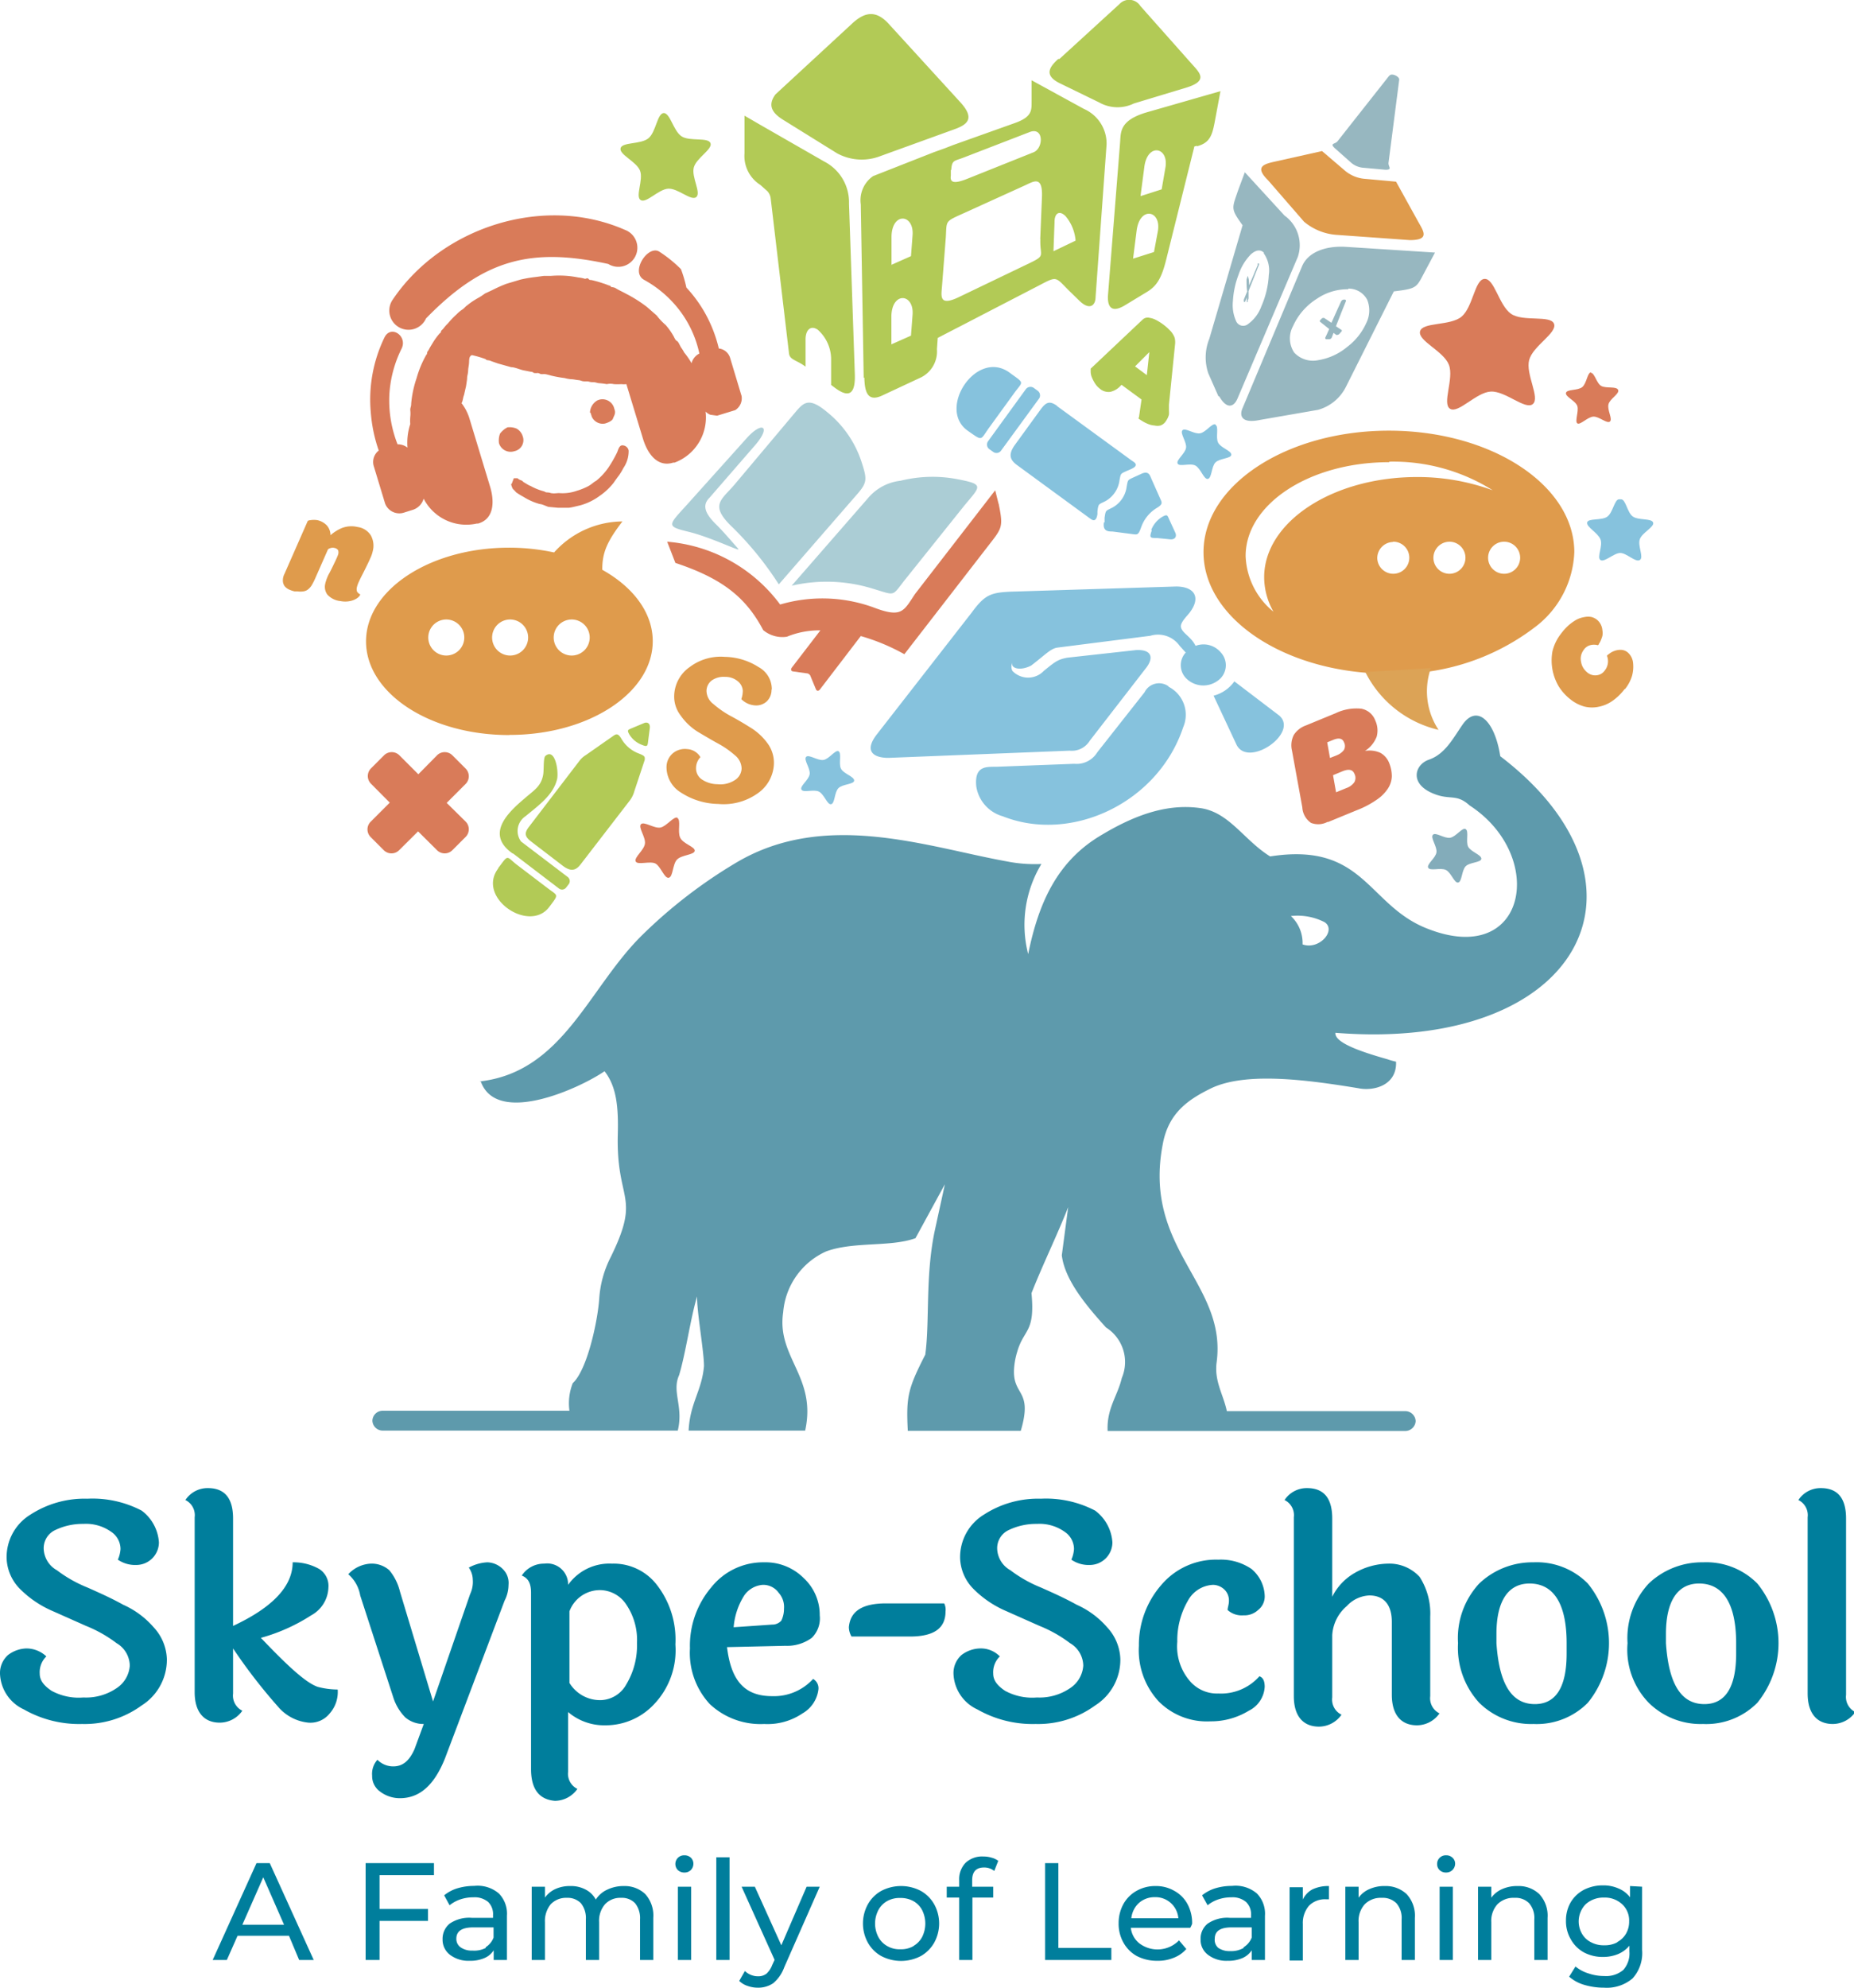 <svg xmlns="http://www.w3.org/2000/svg" viewBox="0 0 140 150"><defs><style>.cls-1{fill:#007e9c;}.cls-2{fill:#5e9aac;}.cls-12,.cls-13,.cls-2,.cls-3,.cls-4,.cls-5,.cls-6,.cls-7,.cls-8{fill-rule:evenodd;}.cls-3{fill:#97b7c0;}.cls-4,.cls-9{fill:#df9b4c;}.cls-5{fill:#86c2dd;}.cls-10,.cls-6{fill:#d97b59;}.cls-11,.cls-7{fill:#b2ca56;}.cls-8{fill:#abcdd5;}.cls-12{fill:#dca356;}.cls-13{fill:#83acba;}</style></defs><title>Главная_1</title><g id="Слой_2" data-name="Слой 2"><g id="Слой_1-2" data-name="Слой 1"><g id="Лого_главная" data-name="Лого главная"><g id="Text"><path id="Skype" class="cls-1" d="M12,116.4a1.71,1.71,0,0,1-1.7,1.7,2.3,2.3,0,0,1-1.4-.4,2.35,2.35,0,0,0,.2-.8,1.57,1.57,0,0,0-.7-1.3,3.28,3.28,0,0,0-2.1-.6,4.77,4.77,0,0,0-2.2.5,1.51,1.51,0,0,0-.8,1.4,1.94,1.94,0,0,0,1,1.6,9.92,9.92,0,0,0,2.3,1.3c.9.4,1.8.8,2.7,1.3a6.58,6.58,0,0,1,2.3,1.7,3.69,3.69,0,0,1,1,2.4,4.08,4.08,0,0,1-1.9,3.5,7.31,7.31,0,0,1-4.5,1.4A8.43,8.43,0,0,1,1.8,129,3.09,3.09,0,0,1,0,126.3a1.82,1.82,0,0,1,.6-1.4,2.39,2.39,0,0,1,1.4-.5,2.2,2.2,0,0,1,1.5.6,1.66,1.66,0,0,0-.5,1.3c0,.5.3.9.9,1.3a4.29,4.29,0,0,0,2.4.5,4.09,4.09,0,0,0,2.5-.7,2.21,2.21,0,0,0,1-1.7,2,2,0,0,0-1-1.7,9.92,9.92,0,0,0-2.3-1.3l-2.7-1.2a7.85,7.85,0,0,1-2.3-1.6,3.45,3.45,0,0,1-1-2.3,3.76,3.76,0,0,1,1.8-3.3,7.5,7.5,0,0,1,4.3-1.2,8,8,0,0,1,4.1.9,3.25,3.25,0,0,1,1.3,2.4Zm5.6-1.8v8.1q4.5-2.1,4.5-4.8a3.94,3.94,0,0,1,2,.5,1.51,1.51,0,0,1,.7,1.4,2.48,2.48,0,0,1-1.3,2.1,13.69,13.69,0,0,1-3.8,1.7c2,2.1,3.4,3.4,4.3,3.7a6.05,6.05,0,0,0,1.5.2,2.44,2.44,0,0,1-.6,1.8,1.86,1.86,0,0,1-1.6.7,3.45,3.45,0,0,1-2.3-1.2,41.17,41.17,0,0,1-3.4-4.4v3.4a1.27,1.27,0,0,0,.7,1.3,2.09,2.09,0,0,1-1.7.9c-1.2,0-1.9-.8-1.9-2.3V114.5a1.27,1.27,0,0,0-.7-1.3,2,2,0,0,1,1.7-.9c1.3,0,1.9.8,1.9,2.3Zm17.9,5.7a2.15,2.15,0,0,0,.2-1.1,1.61,1.61,0,0,0-.3-.9,3.26,3.26,0,0,1,1.4-.4,1.72,1.72,0,0,1,1.4.8,1.49,1.49,0,0,1,.2.9,2.66,2.66,0,0,1-.3,1.2l-4.5,11.9c-.8,2-1.9,3-3.4,3a2.46,2.46,0,0,1-1.5-.5,1.43,1.43,0,0,1-.6-1.2,1.59,1.59,0,0,1,.4-1.2,1.66,1.66,0,0,0,1.2.5c.7,0,1.2-.4,1.6-1.3l.7-1.9h-.1a2.11,2.11,0,0,1-1.3-.5,3.77,3.77,0,0,1-.9-1.5l-2.5-7.7a2.71,2.71,0,0,0-.9-1.6A2.46,2.46,0,0,1,28,118a2,2,0,0,1,1.4.5,4,4,0,0,1,.8,1.6l2.5,8.3,2.8-8.1Zm9.9,8a2.28,2.28,0,0,0,1.9-1.2,5.69,5.69,0,0,0,.8-3.1,4.77,4.77,0,0,0-.8-2.9,2.4,2.4,0,0,0-1.9-1.1,2.45,2.45,0,0,0-2.4,1.6V127a2.71,2.71,0,0,0,2.4,1.3Zm-5.3,5.2V120.2c0-.7-.2-1.1-.7-1.3a2,2,0,0,1,1.7-.9,1.58,1.58,0,0,1,1.8,1.6,3.82,3.82,0,0,1,3.3-1.6,4.12,4.12,0,0,1,3.4,1.6,6.73,6.73,0,0,1,1.4,4.5,5.9,5.9,0,0,1-1.6,4.5,5,5,0,0,1-3.7,1.6,4.19,4.19,0,0,1-2.8-1v4.5a1.27,1.27,0,0,0,.7,1.3,2.09,2.09,0,0,1-1.7.9q-1.8-.15-1.8-2.4Zm18.2-10.9a.91.91,0,0,0,.7-.3,2,2,0,0,0,.2-.9,1.59,1.59,0,0,0-.4-1.2,1.43,1.43,0,0,0-1.2-.6,1.87,1.87,0,0,0-1.4.8,5.23,5.23,0,0,0-.8,2.4l2.9-.2Zm0,5.4a4,4,0,0,0,3.1-1.3.81.81,0,0,1,.4.8,2.42,2.42,0,0,1-1.2,1.8,4.7,4.7,0,0,1-2.9.8,5.59,5.59,0,0,1-4.1-1.5,5.68,5.68,0,0,1-1.5-4.2,6.8,6.8,0,0,1,1.6-4.6,5,5,0,0,1,4-1.9,4.07,4.07,0,0,1,3,1.2,3.78,3.78,0,0,1,1.2,2.8,2.06,2.06,0,0,1-.6,1.7,3.16,3.16,0,0,1-2,.6l-4.4.1c.3,2.5,1.3,3.7,3.4,3.7Zm8.6-7h4.4a1.08,1.08,0,0,1,.1.6c0,1.3-.9,1.9-2.7,1.9H64.3a1.45,1.45,0,0,1-.2-.7c.1-1.2,1-1.8,2.8-1.8ZM84,116.4a1.71,1.71,0,0,1-1.7,1.7,2.3,2.3,0,0,1-1.4-.4,2.35,2.35,0,0,0,.2-.8,1.57,1.57,0,0,0-.7-1.3,3.28,3.28,0,0,0-2.1-.6,4.77,4.77,0,0,0-2.2.5,1.51,1.51,0,0,0-.8,1.4,1.94,1.94,0,0,0,1,1.6,9.92,9.92,0,0,0,2.3,1.3c.9.4,1.8.8,2.7,1.3a6.58,6.58,0,0,1,2.3,1.7,3.69,3.69,0,0,1,1,2.4,4.08,4.08,0,0,1-1.9,3.5,7.31,7.31,0,0,1-4.5,1.4,8.43,8.43,0,0,1-4.4-1.1,3.09,3.09,0,0,1-1.8-2.7,1.82,1.82,0,0,1,.6-1.4,2.39,2.39,0,0,1,1.4-.5,2,2,0,0,1,1.5.6,1.66,1.66,0,0,0-.5,1.3c0,.5.3.9.9,1.3a4.29,4.29,0,0,0,2.4.5,4.09,4.09,0,0,0,2.5-.7,2.21,2.21,0,0,0,1-1.7,2,2,0,0,0-1-1.7,9.92,9.92,0,0,0-2.3-1.3l-2.7-1.2a7.85,7.85,0,0,1-2.3-1.6,3.45,3.45,0,0,1-1-2.3,3.76,3.76,0,0,1,1.8-3.3,7.5,7.5,0,0,1,4.3-1.2,8,8,0,0,1,4.1.9,3.25,3.25,0,0,1,1.3,2.4Zm11.5,4a1.29,1.29,0,0,1-.5,1.1,1.5,1.5,0,0,1-1.1.4,1.59,1.59,0,0,1-1.2-.4c0-.2.1-.4.1-.7a1.14,1.14,0,0,0-.3-.8,1.27,1.27,0,0,0-.9-.4,2.28,2.28,0,0,0-1.9,1.2,5.94,5.94,0,0,0-.8,3.1,4,4,0,0,0,.9,2.9,2.7,2.7,0,0,0,2.2,1,3.87,3.87,0,0,0,3.1-1.3c.3.1.4.4.4.8a2.14,2.14,0,0,1-1.2,1.8,5.47,5.47,0,0,1-2.9.8,5.12,5.12,0,0,1-3.9-1.5,5.68,5.68,0,0,1-1.5-4.2,6.88,6.88,0,0,1,1.7-4.6,5.41,5.41,0,0,1,4.3-1.9,4.09,4.09,0,0,1,2.5.7,2.75,2.75,0,0,1,1,2ZM108,122v6a1.27,1.27,0,0,0,.7,1.3,2.09,2.09,0,0,1-1.7.9c-1.2,0-1.9-.8-1.9-2.3v-5.5c0-1.3-.6-2-1.7-2a2.46,2.46,0,0,0-1.7.8,3.12,3.12,0,0,0-1.1,2.2v4.7a1.27,1.27,0,0,0,.7,1.3,2.09,2.09,0,0,1-1.7.9c-1.2,0-1.9-.8-1.9-2.3V114.5a1.27,1.27,0,0,0-.7-1.3,2,2,0,0,1,1.7-.9c1.3,0,1.9.8,1.9,2.3v5.9a4.24,4.24,0,0,1,1.7-1.8,5.2,5.2,0,0,1,2.5-.7,3.1,3.1,0,0,1,2.4,1,5.1,5.1,0,0,1,.8,3Zm7.5-2.5c-1.6,0-2.5,1.3-2.5,3.8v.7c.2,3,1.1,4.6,2.9,4.6,1.6,0,2.4-1.3,2.4-3.8V124c0-3-1-4.5-2.8-4.5Zm-5.4,4.5a6.05,6.05,0,0,1,1.6-4.5,5.83,5.83,0,0,1,4.1-1.6,5.42,5.42,0,0,1,4.1,1.6,7.13,7.13,0,0,1,0,9,5.42,5.42,0,0,1-4.1,1.6,5.58,5.58,0,0,1-4.1-1.6,6.14,6.14,0,0,1-1.6-4.5Zm18.2-4.5c-1.6,0-2.5,1.3-2.5,3.8v.7c.2,3,1.1,4.6,2.9,4.6,1.6,0,2.4-1.3,2.4-3.8V124c0-3-1-4.5-2.8-4.5Zm-5.4,4.5a6.05,6.05,0,0,1,1.6-4.5,5.83,5.83,0,0,1,4.1-1.6,5.42,5.42,0,0,1,4.1,1.6,7.13,7.13,0,0,1,0,9,5.42,5.42,0,0,1-4.1,1.6,5.58,5.58,0,0,1-4.1-1.6,5.76,5.76,0,0,1-1.6-4.5Zm16.5-9.4v13.3a1.27,1.27,0,0,0,.7,1.3,2.09,2.09,0,0,1-1.7.9c-1.2,0-1.9-.8-1.9-2.3V114.5a1.27,1.27,0,0,0-.7-1.3,2,2,0,0,1,1.7-.9c1.3,0,1.9.8,1.9,2.3Z"/><g id="Family"><path class="cls-1" d="M21.82,146.08H17.94l-.81,1.83H16.06l3.31-7.31h1l3.32,7.31h-1.1Zm-.37-.83-1.57-3.58-1.58,3.58Z"/><path class="cls-1" d="M28.66,141.51v2.55h3.66v.9H28.66v2.95H27.61V140.6h5.16v.91Z"/><path class="cls-1" d="M37.67,142.89a2.18,2.18,0,0,1,.61,1.68v3.34h-1v-.73a1.54,1.54,0,0,1-.71.59,2.67,2.67,0,0,1-1.1.2,2.3,2.3,0,0,1-1.49-.45,1.43,1.43,0,0,1-.56-1.17,1.48,1.48,0,0,1,.53-1.18,2.61,2.61,0,0,1,1.69-.44h1.59v-.2a1.28,1.28,0,0,0-.37-1,1.59,1.59,0,0,0-1.11-.35,3.12,3.12,0,0,0-1,.16,2.67,2.67,0,0,0-.8.44l-.41-.75a2.9,2.9,0,0,1,1-.53,4.36,4.36,0,0,1,1.26-.18A2.47,2.47,0,0,1,37.67,142.89Zm-1,4.06a1.49,1.49,0,0,0,.6-.73v-.77H35.74c-.85,0-1.28.28-1.28.85a.77.77,0,0,0,.33.66,1.45,1.45,0,0,0,.89.24A1.88,1.88,0,0,0,36.68,147Z"/><path class="cls-1" d="M48.72,142.93a2.42,2.42,0,0,1,.61,1.8v3.18h-1v-3.07a1.79,1.79,0,0,0-.37-1.21,1.37,1.37,0,0,0-1.06-.41,1.57,1.57,0,0,0-1.21.48,1.91,1.91,0,0,0-.45,1.36v2.85h-1v-3.07a1.79,1.79,0,0,0-.37-1.21,1.39,1.39,0,0,0-1.06-.41,1.6,1.6,0,0,0-1.22.48,2,2,0,0,0-.44,1.36v2.85h-1v-5.53h1v.82a2,2,0,0,1,.8-.65,2.62,2.62,0,0,1,1.11-.22,2.35,2.35,0,0,1,1.15.26,1.79,1.79,0,0,1,.78.76,2,2,0,0,1,.87-.75,2.84,2.84,0,0,1,1.26-.27A2.26,2.26,0,0,1,48.72,142.93Z"/><path class="cls-1" d="M51.19,141.13a.66.66,0,0,1,0-.93.67.67,0,0,1,.49-.19.71.71,0,0,1,.49.18.63.63,0,0,1,.19.46.68.68,0,0,1-.19.47.67.67,0,0,1-.49.19A.71.71,0,0,1,51.19,141.13Zm0,1.25h1v5.53h-1Z"/><path class="cls-1" d="M54.09,140.16h1v7.75h-1Z"/><path class="cls-1" d="M61.9,142.38l-2.68,6.08a2.83,2.83,0,0,1-.83,1.2,2,2,0,0,1-1.15.34,2.28,2.28,0,0,1-.78-.13,1.63,1.63,0,0,1-.64-.38l.43-.75a1.41,1.41,0,0,0,1,.4,1,1,0,0,0,.62-.19,1.68,1.68,0,0,0,.44-.66l.18-.39L56,142.38h1L59,146.8l1.91-4.42Z"/><path class="cls-1" d="M66.54,147.61a2.63,2.63,0,0,1-1-1,3,3,0,0,1,0-2.91,2.61,2.61,0,0,1,1-1,3.22,3.22,0,0,1,3,0,2.65,2.65,0,0,1,1,1,3,3,0,0,1,0,2.91,2.67,2.67,0,0,1-1,1,3.22,3.22,0,0,1-3,0Zm2.44-.76a1.69,1.69,0,0,0,.66-.69,2.27,2.27,0,0,0,0-2,1.69,1.69,0,0,0-.66-.69,2,2,0,0,0-1-.24,1.93,1.93,0,0,0-1,.24,1.69,1.69,0,0,0-.66.69,2.19,2.19,0,0,0,0,2,1.69,1.69,0,0,0,.66.69,1.83,1.83,0,0,0,1,.25A1.86,1.86,0,0,0,69,146.85Z"/><path class="cls-1" d="M73.41,141.9v.48H75v.82H73.43v4.71h-1V143.2h-.94v-.82h.94v-.49a1.78,1.78,0,0,1,.48-1.31,1.82,1.82,0,0,1,1.34-.48,2.13,2.13,0,0,1,.63.09,1.37,1.37,0,0,1,.5.24l-.3.76a1.22,1.22,0,0,0-.77-.26C73.71,140.93,73.41,141.25,73.41,141.9Z"/><path class="cls-1" d="M78.92,140.6h1V147h4v.91h-5Z"/><path class="cls-1" d="M89.88,145.48H85.39a1.76,1.76,0,0,0,.64,1.17,2.27,2.27,0,0,0,3-.22l.55.65a2.36,2.36,0,0,1-.94.66,3.08,3.08,0,0,1-1.24.23,3.27,3.27,0,0,1-1.56-.36,2.6,2.6,0,0,1-1-1,2.89,2.89,0,0,1-.37-1.47,3,3,0,0,1,.36-1.45,2.57,2.57,0,0,1,1-1,2.84,2.84,0,0,1,1.43-.36,2.74,2.74,0,0,1,1.41.36,2.46,2.46,0,0,1,1,1,3,3,0,0,1,.35,1.49A1.85,1.85,0,0,1,89.88,145.48ZM86,143.61a1.81,1.81,0,0,0-.57,1.15h3.55a1.74,1.74,0,0,0-.57-1.15,1.72,1.72,0,0,0-1.2-.44A1.77,1.77,0,0,0,86,143.61Z"/><path class="cls-1" d="M94.91,142.89a2.18,2.18,0,0,1,.61,1.68v3.34h-1v-.73a1.6,1.6,0,0,1-.71.59,2.69,2.69,0,0,1-1.11.2,2.27,2.27,0,0,1-1.48-.45,1.4,1.4,0,0,1-.56-1.17,1.45,1.45,0,0,1,.53-1.18,2.61,2.61,0,0,1,1.69-.44h1.59v-.2a1.28,1.28,0,0,0-.38-1,1.58,1.58,0,0,0-1.1-.35,3.12,3.12,0,0,0-1,.16,2.55,2.55,0,0,0-.8.44l-.42-.75a3,3,0,0,1,1-.53,4.26,4.26,0,0,1,1.26-.18A2.48,2.48,0,0,1,94.91,142.89Zm-1,4.06a1.51,1.51,0,0,0,.61-.73v-.77H93c-.85,0-1.27.28-1.27.85A.79.79,0,0,0,92,147a1.5,1.5,0,0,0,.9.24A1.87,1.87,0,0,0,93.91,147Z"/><path class="cls-1" d="M99.11,142.58a2.77,2.77,0,0,1,1.24-.25v1h-.22a1.69,1.69,0,0,0-1.28.48,2,2,0,0,0-.47,1.39v2.75h-1v-5.53h1v.93A1.65,1.65,0,0,1,99.11,142.58Z"/><path class="cls-1" d="M106.22,142.94a2.4,2.4,0,0,1,.62,1.79v3.18h-1v-3.07a1.69,1.69,0,0,0-.39-1.21,1.47,1.47,0,0,0-1.11-.41,1.7,1.7,0,0,0-1.28.48,1.87,1.87,0,0,0-.47,1.36v2.85h-1v-5.53h1v.83a1.91,1.91,0,0,1,.82-.65,2.72,2.72,0,0,1,1.17-.23A2.3,2.3,0,0,1,106.22,142.94Z"/><path class="cls-1" d="M108.71,141.13a.62.62,0,0,1-.19-.46.63.63,0,0,1,.19-.47.66.66,0,0,1,.49-.19.68.68,0,0,1,.48.18.6.6,0,0,1,.2.46.67.67,0,0,1-.68.66A.69.69,0,0,1,108.71,141.13Zm0,1.25h1v5.53h-1Z"/><path class="cls-1" d="M116.24,142.94a2.4,2.4,0,0,1,.62,1.79v3.18h-1v-3.07a1.69,1.69,0,0,0-.39-1.21,1.43,1.43,0,0,0-1.1-.41,1.71,1.71,0,0,0-1.29.48,1.87,1.87,0,0,0-.47,1.36v2.85h-1v-5.53h1v.83a2,2,0,0,1,.82-.65,2.75,2.75,0,0,1,1.17-.23A2.27,2.27,0,0,1,116.24,142.94Z"/><path class="cls-1" d="M124,142.38v4.78a2.84,2.84,0,0,1-.72,2.14,3,3,0,0,1-2.15.7,5.21,5.21,0,0,1-1.49-.21,3,3,0,0,1-1.15-.62l.48-.77a2.78,2.78,0,0,0,1,.53,3.59,3.59,0,0,0,1.17.19,2,2,0,0,0,1.44-.46,1.88,1.88,0,0,0,.46-1.4v-.43a2.22,2.22,0,0,1-.87.64,2.94,2.94,0,0,1-1.12.21,3,3,0,0,1-1.44-.34,2.5,2.5,0,0,1-1-1,2.67,2.67,0,0,1-.36-1.39,2.73,2.73,0,0,1,.36-1.4,2.54,2.54,0,0,1,1-.94,3.12,3.12,0,0,1,1.44-.33,2.8,2.8,0,0,1,1.16.23,2.1,2.1,0,0,1,.88.67v-.85Zm-1.9,4.19a1.68,1.68,0,0,0,.68-.64,1.79,1.79,0,0,0,.24-.93,1.67,1.67,0,0,0-.53-1.3,1.92,1.92,0,0,0-1.37-.5,2,2,0,0,0-1.38.5,1.86,1.86,0,0,0-.28,2.23,1.62,1.62,0,0,0,.68.64,2,2,0,0,0,1,.23A2,2,0,0,0,122.14,146.57Z"/></g></g><g id="pic"><path class="cls-2" d="M36.23,81.61c6.32-.72,8.22-7.1,12.3-11.08a37.26,37.26,0,0,1,7.08-5.44C62.35,61.1,70,63.92,76,65a10.79,10.79,0,0,0,2.64.2,8.87,8.87,0,0,0-1,6.8c.8-3.95,2.24-7.06,5.56-9,2.85-1.71,5.24-2.36,7.55-2,2.11.36,3.21,2.42,5.16,3.63,7.11-1.11,7.34,3.67,11.85,5.44,7.55,3,9.07-5.48,3.21-9.29-1-.91-1.47-.37-2.73-.89-1.87-.76-1.38-2.21-.34-2.56,1.21-.42,1.8-1.57,2.53-2.63,1.07-1.56,2.43-.38,2.86,2.37,12.62,9.63,6.09,22.35-12.45,20.87-.08.76,2,1.45,3.94,2a5.31,5.31,0,0,0,.64.18c.07,1.82-1.73,2.24-2.86,2-3.85-.63-8.45-1.25-11.09,0-1.74.85-3.24,1.86-3.67,4.24-1.52,7.94,4.87,10.48,4.07,16.45-.19,1.43.52,2.45.77,3.68h13.45a.79.79,0,0,1,.81.75h0a.79.79,0,0,1-.81.75H83.64c-.08-1.71.75-2.63,1.07-4a3.08,3.08,0,0,0-1.19-3.81c-1.54-1.7-3.12-3.61-3.34-5.45l.48-3.63c-.85,2.16-1.92,4.33-2.77,6.49.29,3-.58,2.68-1.08,4.43a5.6,5.6,0,0,0-.22,1.08c-.24,2.32,1.46,1.62.49,4.88H68.55c-.13-2.57,0-3.17,1.32-5.75.34-2.5,0-5.83.69-9.23.26-1.21.53-2.42.79-3.63l-2.22,4.07c-1.91.69-4.66.23-6.75,1a5.52,5.52,0,0,0-3.24,4.59c-.51,3.41,2.55,4.86,1.66,8.93H52c.1-2.09,1-3,1.16-4.87,0-1.12-.55-4.14-.52-5.26-.51,1.7-.85,4.25-1.36,5.95-.57,1.25.35,2.36-.1,4.18H28.92a.78.78,0,0,1-.8-.75h0a.78.78,0,0,1,.8-.75H43a4.12,4.12,0,0,1,.25-2.08c1.09-1,1.88-4.65,2-6.38a8,8,0,0,1,.85-3.1c2.34-4.75.43-4.14.55-9.25.06-2.18-.11-3.67-1-4.81-1.84,1.27-8.18,4.19-9.36.73ZM97.48,69.13a4.48,4.48,0,0,1,2.54.46c.92.6-.39,2.13-1.66,1.68a2.79,2.79,0,0,0-.88-2.14Z"/><path class="cls-3" d="M94.3,22.79h0ZM95,19.94l-.25.59c-.14.35-.29.69-.43,1,0-.21,0-.42-.07-.62s0-.07-.07,0h0l0,.05a.37.37,0,0,0-.05.18h0c0,.28,0,.57.05.85l-.24.58a.23.23,0,0,0,0,.18h0l0,.05,0,0s.06,0,.09-.05v0l.12-.31c0,.09,0,.19,0,.29s0,.08.07.05h0l0-.06,0-.06a.29.29,0,0,0,.06-.19h0c0-.17,0-.34,0-.5.16-.42.34-.85.51-1.29.08-.2.16-.41.25-.62s0-.16,0-.18h0l0,0s-.07,0-.11.08Zm.44-.87c-.28-.28-.64-.19-1,.14a4,4,0,0,0-.91,1.51,6.61,6.61,0,0,0-.43,2,2.94,2.94,0,0,0,.24,1.51.58.58,0,0,0,.84.27,2.85,2.85,0,0,0,1.07-1.39,6.72,6.72,0,0,0,.56-2.36,2.23,2.23,0,0,0-.38-1.63Zm5.63,6.13h0Zm.22-2.5-.27.59-.48,1.07L100,24a.19.19,0,0,0-.21.06h0l-.07.07c-.07.06-.08.14,0,.18h0l.65.52c-.09.21-.19.43-.29.64a.09.09,0,0,0,.08.13h.22a.23.23,0,0,0,.19-.14h0l.13-.34.21.16s.13,0,.19-.05h0a.3.3,0,0,0,.08-.08l.09-.1c.07-.06.08-.13,0-.17h0l-.39-.26.51-1.29.24-.59a.09.09,0,0,0-.08-.13h-.07a.2.2,0,0,0-.19.12Zm.52-.87a4.09,4.09,0,0,0-2.36.71,4.74,4.74,0,0,0-1.81,2.07,1.93,1.93,0,0,0,.09,2,1.94,1.94,0,0,0,1.81.57,4.54,4.54,0,0,0,2.19-1,4.66,4.66,0,0,0,1.44-1.8,2.14,2.14,0,0,0,.07-1.76,1.59,1.59,0,0,0-1.43-.84Zm3.08-16.1L101,10.66c-.18.23-.61.14-.21.52l1.24,1.1a1.6,1.6,0,0,0,.93.38l1.66.15c.56,0,.2-.23.23-.52L105.66,6c0-.24-.57-.5-.73-.3ZM92,29.89l-.76-1.72a3.75,3.75,0,0,1,.08-2.61L93.83,17c-.91-1.27-.81-1.24-.34-2.63L94,13l3,3.27a2.75,2.75,0,0,1,1,3.12l-4.56,10.7c-.26.61-.79.83-1.36-.16Zm3.14,1.8,4.38-.76a3.36,3.36,0,0,0,2.13-1.77l3.6-7.17c1.81-.22,1.69-.27,2.39-1.58l.72-1.35-6.71-.43c-1.61-.1-2.9.43-3.33,1.47l-4.5,10.72c-.26.61,0,1.15,1.32.87Z"/><path class="cls-4" d="M99.83,11.4l-3.49.78c-.86.19-1.66.37-.58,1.43l2.71,3.12a4.3,4.3,0,0,0,2.54,1l5.45.39c1.52,0,1.05-.65.62-1.41l-1.66-3-2.3-.21a2.66,2.66,0,0,1-1.57-.63L99.83,11.4Z"/><path class="cls-5" d="M89.55,49.23a1.41,1.41,0,0,0,0,1.94,1.83,1.83,0,0,0,2.39.21,1.42,1.42,0,0,0,.24-2.15,1.7,1.7,0,0,0-1.9-.49c-.34-.72-1.1-1-1.11-1.48,0-.31.42-.73.64-1,.92-1.18.38-2-1-2l-12.14.38c-1.85.05-2.27.19-3.32,1.62l-7.13,9.15c-1.13,1.45,0,1.81.94,1.78l13.61-.54a1.59,1.59,0,0,0,1.52-.75l4.25-5.49c.61-.78.43-1.42-.77-1.35l-5.16.57c-.7.13-.9.27-1.79,1a1.64,1.64,0,0,1-2.37,0,.66.66,0,0,1,0-.61.36.36,0,0,0,0,.21c.18.3.81.31,1.41,0,1.09-.83,1.47-1.29,2-1.36l7-.89a2,2,0,0,1,2.22.76l.48.53Zm-1.34,2.58a2.37,2.37,0,0,1,1.14,3.06c-1.91,5.75-8.48,8.78-13.63,6.73a2.78,2.78,0,0,1-2-2.26c-.16-1.65.87-1.45,1.63-1.48l5.77-.22a1.83,1.83,0,0,0,1.74-.87l3.57-4.53a1.22,1.22,0,0,1,1.83-.43ZM96.6,54l-3.39-2.58a2.77,2.77,0,0,1-1.57,1.08l1.71,3.65c.83,1.88,4.77-.82,3.25-2.15Z"/><path class="cls-6" d="M34.88,30.38h0c.09-.23.08-.37.16-.57,0,0,.13-.58.14-.61s.09-.54.09-.61c0-.25.07-.35.08-.61s.06-.38.07-.62,0-.49.22-.56h0a7.91,7.91,0,0,1,1,.29c.13.06,0,.07.23.1a.67.67,0,0,1,.24.07l.49.17,1,.28c.3,0,.68.2,1,.25l.51.1c.13,0,.13.06.23.09a1.23,1.23,0,0,0,.27,0c.08,0,.17.07.24.08s.18,0,.27,0,.38.08.52.12a8.68,8.68,0,0,0,1,.18,2.5,2.5,0,0,0,.51.09c.15,0,.34.05.55.07s.22.1.52.09.26.06.53.06.31.07.52.08a4.75,4.75,0,0,1,.55.07,1.22,1.22,0,0,1,.54,0,5.09,5.09,0,0,0,.55,0,1.94,1.94,0,0,0,.39,0l1.25,4.11c.34,1.13,1.09,2.19,2.29,1.81l.1,0a3.64,3.64,0,0,0,2.34-3.85,1.08,1.08,0,0,0,.36.24l.51.07,1.37-.42A1.06,1.06,0,0,0,56,29.89L55.13,27a1,1,0,0,0-.85-.7,10.37,10.37,0,0,0-1.05-2.69,10.08,10.08,0,0,0-1.4-1.91,9.63,9.63,0,0,0-.41-1.39A9.9,9.9,0,0,0,49.8,19c-.86-.57-2.24,1.53-1.16,2.12a8.53,8.53,0,0,1,2.66,2.28,8.18,8.18,0,0,1,1.51,3.28,1.14,1.14,0,0,0-.59.73,5.14,5.14,0,0,0-.55-.8,2.9,2.9,0,0,0-.2-.33c-.1-.13-.17-.33-.27-.47s-.13,0-.32-.41a5.1,5.1,0,0,0-.61-.87,4.66,4.66,0,0,1-.68-.72s-.64-.56-.73-.64a10.26,10.26,0,0,0-1.58-1c-.25-.14-.59-.29-.82-.44a.86.86,0,0,0-.23-.06c-.13,0-.08-.09-.21-.12s-.24-.1-.46-.16a7.67,7.67,0,0,0-.92-.26c-.13,0-.11,0-.21-.09s-.14,0-.26,0a2.46,2.46,0,0,0-.5-.1,7.29,7.29,0,0,0-2.06-.12c-.21,0-.36,0-.54,0l-.59.08a10,10,0,0,0-1.18.2l-1.07.32a11,11,0,0,0-1.07.48l-.54.25a5,5,0,0,1-.45.3,5.63,5.63,0,0,0-.9.6c-.16.11-.2.21-.39.33a2.43,2.43,0,0,0-.39.33,6.27,6.27,0,0,0-.67.7,3.16,3.16,0,0,0-.33.37c-.06.08-.1.1-.16.17s0,.14-.13.21a5,5,0,0,0-.56.78c-.07.11-.18.29-.24.41s-.07.11-.12.19,0,.16-.09.24a7.7,7.7,0,0,0-.73,1.75,8.08,8.08,0,0,0-.41,1.93c0,.25-.07.27-.07.48a2.29,2.29,0,0,1,0,.53,3.78,3.78,0,0,0,0,.56V32a4.57,4.57,0,0,0-.21,1.78,1.19,1.19,0,0,0-.75-.25,9.07,9.07,0,0,1-.62-3.73,8.94,8.94,0,0,1,.92-3.48c.48-.95-.79-1.83-1.28-.87A10.73,10.73,0,0,0,28,31.13,11.32,11.32,0,0,0,28.6,34a1.09,1.09,0,0,0-.39,1.13L29.08,38a1.15,1.15,0,0,0,1.47.67l.57-.18a1.24,1.24,0,0,0,.87-.86A3.62,3.62,0,0,0,36,39.51l.1,0c1.21-.34,1.25-1.65.91-2.78l-1.54-5.08a3.63,3.63,0,0,0-.63-1.24Zm3.71,6.16c.15.48.11.28.38.61a5.06,5.06,0,0,0,.57.35,4.51,4.51,0,0,0,1.23.54c.16,0,.47.16.64.21l.74.07c.25,0,.55,0,.75,0s.62-.12.86-.17a4.42,4.42,0,0,0,1.51-.72,4.78,4.78,0,0,0,1.07-1c.08-.12.3-.43.39-.54a5,5,0,0,0,.35-.58A2.23,2.23,0,0,0,47.47,34a.48.48,0,0,0-.52-.39c-.22.05-.28.38-.36.55a9.73,9.73,0,0,1-.65,1.13,4.81,4.81,0,0,1-.93,1c-.22.11-.32.26-.63.42a4.77,4.77,0,0,1-.8.32,3.26,3.26,0,0,1-1.36.18c-.2,0-.37.05-.62,0a.87.87,0,0,0-.28-.05c-.16,0-.15-.06-.28-.09a4.41,4.41,0,0,1-1-.41c-.06,0-.4-.22-.49-.27s-.07-.1-.22-.15a.7.7,0,0,1-.25-.15l-.28,0-.16.42Zm6-5.4.1.31a.9.9,0,0,0,1,.51c.24-.07.54-.2.6-.38s.21-.36.13-.63l-.07-.23a.92.92,0,0,0-1.09-.56l-.14.05a1.11,1.11,0,0,0-.57.93Zm-6.91,2.31a.92.92,0,0,0,1.16.6.85.85,0,0,0,.63-1.13,1,1,0,0,0-.45-.57,1.35,1.35,0,0,0-.7-.1,1.63,1.63,0,0,0-.56.47,1.46,1.46,0,0,0-.08.73Zm9.52-16.1a1.44,1.44,0,1,1-1.27,2.57c-5.75-1.25-9.35-.42-13.76,4.11a1.45,1.45,0,1,1-2.5-1.44c3.71-5.48,11.42-7.93,17.53-5.24Z"/><path class="cls-7" d="M39.94,62.4l3.79-4.95a1.78,1.78,0,0,1,.51-.47l2.09-1.46c.22-.15.36-.18.61.26a2.55,2.55,0,0,0,1.24,1.06c.49.19.54.24.5.52l-.78,2.35a2.05,2.05,0,0,1-.35.71l-3.7,4.8c-.36.47-.73.59-1.36.11l-2.35-1.8c-.5-.38-.58-.63-.2-1.13Zm-1.24,2c-2.21-1.55-.07-3.31,1.07-4.28.65-.55,1.11-.84,1.25-1.68.06-.37,0-1.24.16-1.39.71-.61,1,1,.9,1.69-.26,1.22-1.36,2-2.39,2.85a1.34,1.34,0,0,0-.34,1.92l.07.05,3.46,2.63a.39.39,0,0,1,.07.53l-.21.27a.38.38,0,0,1-.52.07l-3.46-2.64s0,0,0,0l0,0Zm-1.08,1.11.22-.29c.53-.71.45-.56,1.14,0L41.32,67c.77.59.89.46.31,1.24l-.16.21c-1.51,2-5.51-.71-3.85-2.91Zm10.8-9.32a1.89,1.89,0,0,1-.9-.77c-.19-.34-.1-.34.2-.47l.93-.39c.21-.08.46,0,.42.38l-.12.93c-.05.45-.05.52-.53.32Z"/><path class="cls-5" d="M76.22,28.11l.33.24c.81.58.64.49.06,1.28l-1.93,2.66c-.63.88-.48,1-1.37.38l-.24-.17c-2.32-1.64.65-6.18,3.15-4.39Zm1.25,1.25L74.61,33.3a.43.43,0,0,0,.09.59l.31.22a.42.42,0,0,0,.58-.1l2.87-3.93a.43.43,0,0,0-.1-.59l-.3-.22a.44.44,0,0,0-.59.09ZM86.93,40a2,2,0,0,1,.84-1c.38-.21.38-.12.53.22l.46,1c.1.24,0,.52-.41.48l-1-.1c-.5,0-.58,0-.37-.59Zm-3.52-.58,0-.35c.09-.6.08-.5.6-.77a2.09,2.09,0,0,0,1.07-1.6c.1-.49.05-.46.53-.68l.59-.27c.55-.25.64.15.73.35l.69,1.55c.12.27.21.4-.28.69a2.76,2.76,0,0,0-1.15,1.4c-.2.56-.26.62-.57.58l-1.62-.21c-.29,0-.75,0-.64-.69ZM79.8,30.63l5.65,4.12c.14.1.64.33,0,.63l-.37.16c-.48.22-.44.19-.54.68a2.11,2.11,0,0,1-1.07,1.6c-.53.27-.52.17-.6.77l0,.21c-.11.72-.45.4-.61.29l-5.47-4c-.53-.39-.67-.8-.15-1.52l1.94-2.67c.42-.57.69-.67,1.26-.26Z"/><path class="cls-8" d="M72.83,38.14l-4.5,5.62c-1,1.27-.69,1.18-2.34.69a11.8,11.8,0,0,0-6.21-.25l5.75-6.59A3.75,3.75,0,0,1,68,36.28a10,10,0,0,1,4.18-.14c2.18.41,1.89.51.65,2ZM55.76,41.43c-.55-.62-1.16-1.34-1.69-1.86-.94-.92-1-1.5-.5-2L57,33.62c1.26-1.44.58-1.88-.61-.56l-4.49,5c-1.46,1.61-1.63,1.65.13,2.08,1.55.38,3.73,1.42,3.72,1.32Zm9.31-6.53a8,8,0,0,0-2.61-3.8c-1.4-1.17-1.78-.73-2.46.08L55.44,36.6c-1,1.16-1.88,1.53-.12,3.2a24.64,24.64,0,0,1,3.49,4.3l5.79-6.66c.89-1,.9-1.21.47-2.54Z"/><path class="cls-6" d="M75.4,38l-.25-1L69.1,44.82c-.88,1.32-1,1.84-3.19,1a11.32,11.32,0,0,0-7-.2,11.8,11.8,0,0,0-8.53-4.74L51,42.48c3.49,1.16,5.31,2.56,6.63,5.07a2.26,2.26,0,0,0,1.79.5,6.45,6.45,0,0,1,2.53-.48l-2.15,2.8c-.11.15-.07.28.09.3l1,.14a.34.34,0,0,1,.33.26l.39.94c.06.15.21.16.32,0L65,48a15.47,15.47,0,0,1,3.29,1.37l6.25-8.07c1.14-1.47,1.24-1.47.87-3.29Z"/><path class="cls-9" d="M122.68,52a4.14,4.14,0,0,1-.93.9,2.7,2.7,0,0,1-1,.43,2.42,2.42,0,0,1-1.07,0,2.87,2.87,0,0,1-1.05-.52,3.77,3.77,0,0,1-.92-1,3.83,3.83,0,0,1-.48-1.28,3.79,3.79,0,0,1,0-1.38,3.44,3.44,0,0,1,.64-1.32,4.23,4.23,0,0,1,.5-.57,3.6,3.6,0,0,1,.47-.37,2.07,2.07,0,0,1,.44-.23,2.13,2.13,0,0,1,.4-.1,1.33,1.33,0,0,1,.49,0,1.08,1.08,0,0,1,.71.57,1.16,1.16,0,0,1,.12.43,1.23,1.23,0,0,1,0,.43,3,3,0,0,1-.13.36,1.39,1.39,0,0,1-.14.25c0,.06-.07.09-.08.09a1.1,1.1,0,0,0-.57,0,.86.86,0,0,0-.48.34,1.19,1.19,0,0,0-.21.44,1.07,1.07,0,0,0,0,.47,1.21,1.21,0,0,0,.16.45,1.37,1.37,0,0,0,.34.38.91.91,0,0,0,.67.19.84.84,0,0,0,.61-.35,1.12,1.12,0,0,0,.18-1.11s0-.06.14-.14a1.29,1.29,0,0,1,.37-.22,1.36,1.36,0,0,1,.51-.1.85.85,0,0,1,.54.19,1.2,1.2,0,0,1,.41.83,2.62,2.62,0,0,1-.08.94,3,3,0,0,1-.53,1Z"/><path class="cls-10" d="M100.29,62A1.5,1.5,0,0,1,99,62.1a1.52,1.52,0,0,1-.66-1.18l-.78-4.28a1.71,1.71,0,0,1,.14-1.18,1.79,1.79,0,0,1,.9-.71l2.26-.93a3.65,3.65,0,0,1,1.92-.34,1.39,1.39,0,0,1,1.07.89,1.79,1.79,0,0,1,.11,1.21,2.22,2.22,0,0,1-.89,1.09,2,2,0,0,1,1.16.14,1.5,1.5,0,0,1,.67.77,2.68,2.68,0,0,1,.2,1,1.78,1.78,0,0,1-.29.92,3,3,0,0,1-.85.85,6.9,6.9,0,0,1-1.5.79l-2.21.91Zm.64-5a1.23,1.23,0,0,0,.55-.4.61.61,0,0,0,0-.6c-.11-.28-.39-.34-.82-.16l-.44.18.21,1.18.51-.2Zm.74,2.47a1.22,1.22,0,0,0,.6-.44.68.68,0,0,0,0-.65c-.13-.31-.43-.37-.91-.17l-.7.29.23,1.29.78-.32Z"/><path class="cls-11" d="M85.94,31.54s0,0,.1.1l.29.18a3,3,0,0,0,.4.19,1.46,1.46,0,0,0,.45.1,1,1,0,0,0,.45,0,.8.8,0,0,0,.39-.3,2.36,2.36,0,0,0,.15-.25,1.69,1.69,0,0,0,.1-.27,2.88,2.88,0,0,0,0-.33c0-.12,0-.26,0-.42L88.73,26a1.36,1.36,0,0,0,0-.35.85.85,0,0,0-.12-.36,1.44,1.44,0,0,0-.28-.37,3.82,3.82,0,0,0-.49-.43,3.71,3.71,0,0,0-.58-.36,1.43,1.43,0,0,0-.43-.14.59.59,0,0,0-.33,0,.61.61,0,0,0-.24.15l-3.9,3.68s0,.12,0,.25a1.17,1.17,0,0,0,.09.41,2.91,2.91,0,0,0,.24.46,1.57,1.57,0,0,0,.37.4,1,1,0,0,0,.79.23,1.5,1.5,0,0,0,.78-.47l.06-.06,1.51,1.11-.2,1.38Zm-.23-3.89,1.08-1.08-.19,1.74-.89-.66Z"/><path class="cls-4" d="M104.88,32.5c-7.73,0-14,4.11-14,9.17s6.27,9.17,14,9.17a17.19,17.19,0,0,0,11-3.49,7.43,7.43,0,0,0,3-5.68c0-5.06-6.27-9.17-14-9.17Zm0,2.38c-6,0-10.82,3.17-10.82,7.08a5.67,5.67,0,0,0,2.1,4.2,5.3,5.3,0,0,1-.7-2.6C95.46,39.41,100.6,36,107,36a16.45,16.45,0,0,1,5.72,1,14.09,14.09,0,0,0-7.79-2.16Zm8.7,6a1.21,1.21,0,1,1,0,2.42,1.21,1.21,0,1,1,0-2.42Zm-4.13,0a1.21,1.21,0,1,1-1.21,1.22,1.22,1.22,0,0,1,1.21-1.22Zm-4.28,0A1.21,1.21,0,1,1,104,42.12a1.22,1.22,0,0,1,1.21-1.22Z"/><path class="cls-12" d="M103.1,50.72a8.31,8.31,0,0,0,5.53,4.36,5.27,5.27,0,0,1-.58-4.66l-5,.3Z"/><path class="cls-4" d="M33.71,49.47a1.36,1.36,0,1,0-1.37-1.36,1.36,1.36,0,0,0,1.37,1.36Zm4.81,0a1.36,1.36,0,1,0-1.36-1.36,1.36,1.36,0,0,0,1.36,1.36Zm4.66,0a1.36,1.36,0,1,0-1.37-1.36,1.36,1.36,0,0,0,1.37,1.36Zm-4.74,6c-6,0-10.8-3.17-10.8-7.07s4.84-7.07,10.8-7.07a16.18,16.18,0,0,1,3.4.36A7,7,0,0,1,47,39.35c-1.17,1.53-1.53,2.37-1.52,3.65,2.33,1.3,3.81,3.23,3.81,5.39,0,3.9-4.84,7.07-10.8,7.07Z"/><path class="cls-7" d="M65.22,28.52,65,15.42a2.21,2.21,0,0,1,.93-2.13l4.58-1.8v0l.81-.29.67-.26v0l4.66-1.66c1.34-.48,1.24-1,1.25-1.68l0-1.54,3.95,2.16a2.85,2.85,0,0,1,1.71,2.68l-.83,11.5c0,.67-.46,1.05-1.24.28l-.79-.77c-1-1-.87-1.09-2.16-.41l-7.73,4-.06.85a2.19,2.19,0,0,1-1.18,2.12l-3,1.4c-1,.44-1.28-.2-1.3-1.38ZM78.55,18.05l.13-3.16c.07-1.67-.63-1.2-1.26-.91l-5,2.27c-1.06.48-.93.49-1,1.66l-.29,3.73c-.06.73-.22,1.51,1.32.76l5.31-2.55c1.23-.59.75-.52.8-1.8Zm-6.75-5.2,0,.41c-.09.57.32.6,1.25.23l5-2c.76-.31.78-1.95-.31-1.52l-5,1.93c-.7.27-.85.17-.91.91ZM90.39,11l-.2.05-2.13,8.55c-.35,1.4-.71,2-1.5,2.46l-1.65,1c-1.16.68-1.29-.17-1.24-.82l.91-11.48c.06-.78-.06-1.67,2-2.28l5.58-1.6-.45,2.41c-.18.91-.36,1.51-1.34,1.75ZM58.2,15a1,1,0,0,0-.25-.57l-.54-.48a2.58,2.58,0,0,1-1.19-2.39c0-.85,0-2,0-2.83l1.19.69,4.83,2.77a3.45,3.45,0,0,1,1.87,3.17l.44,12.87c.07,1.91-.76,1.6-1.55,1l-.24-.18,0-2h0v0a3,3,0,0,0-1-2.16c-.53-.38-.95,0-.93.78v0h0l0,2c-.68-.51-1.19-.5-1.25-1L58.2,15ZM64.29,1.83,58.56,7.12c-.63.84-.24,1.42.59,1.93l4.06,2.52a3.89,3.89,0,0,0,3.24.22l5.69-2.06c1-.37,1.43-.85.39-2L67.2,1.9c-1-1.15-1.87-1.06-2.91-.07ZM80,4.45,84.53.31a1,1,0,0,1,1.58.14L90,4.83c.61.68,1.23,1.26-.38,1.77l-4,1.21A2.82,2.82,0,0,1,83,7.73l-3-1.46c-1.19-.6-.75-1.22-.09-1.82Zm-.37,12.3h0v0c0-.69.39-.89.84-.43a3.26,3.26,0,0,1,.75,1.84l-1.67.8.08-2.18ZM67.28,26l1.51-.67.12-1.58c.12-1.61-1.56-1.77-1.6.11l0,2.14Zm0-6,1.51-.67.12-1.58c.12-1.61-1.56-1.77-1.59.11l0,2.14Zm18.28-.48,1.58-.5.29-1.56c.29-1.59-1.36-1.93-1.6-.06l-.27,2.12Zm.57-4.72,1.59-.51L88,12.67c.29-1.58-1.36-1.92-1.59-.06l-.28,2.13Z"/><path class="cls-9" d="M24.86,40.48a3.14,3.14,0,0,1,.95-.63A2,2,0,0,1,27,39.77a1.4,1.4,0,0,1,1,.63,1.6,1.6,0,0,1,.15,1.18,2.41,2.41,0,0,1-.19.55c-.08.2-.4.85-.56,1.16s-.21.41-.29.59a2.11,2.11,0,0,0-.15.4.6.6,0,0,0,0,.36.55.55,0,0,0,.25.22l-.06.11a.85.85,0,0,1-.26.22,1.43,1.43,0,0,1-.46.17,1.8,1.8,0,0,1-.72,0,1.53,1.53,0,0,1-1-.5,1,1,0,0,1-.15-.81,1.05,1.05,0,0,1,.06-.21,1.27,1.27,0,0,1,.08-.23,2.86,2.86,0,0,1,.12-.27c.06-.1.12-.22.19-.36.19-.38.49-1,.52-1.13a.5.5,0,0,0,0-.33.42.42,0,0,0-.28-.17.52.52,0,0,0-.25,0,.73.73,0,0,0-.23.1l-1,2.27a4.25,4.25,0,0,1-.26.49,1.19,1.19,0,0,1-.29.3.7.7,0,0,1-.34.12,1.39,1.39,0,0,1-.4,0l-.23,0a2.07,2.07,0,0,1-.44-.15.89.89,0,0,1-.32-.25.73.73,0,0,1-.13-.39,1.07,1.07,0,0,1,.12-.53l1.76-4s.08-.05.22-.06a1.78,1.78,0,0,1,.49,0,1.42,1.42,0,0,1,.72.39,1.12,1.12,0,0,1,.28.87Z"/><path class="cls-5" d="M122.41,37.68c.36,0,.46,1,.89,1.3s1.41.12,1.53.45-.81.75-1,1.25.32,1.37,0,1.58-1-.53-1.48-.53-1.21.74-1.5.53.21-1.07,0-1.57-1.07-.92-1-1.26,1.09-.13,1.52-.44.54-1.31.89-1.31Z"/><path class="cls-5" d="M91.78,32.06c.28.13,0,.94.2,1.34s1,.61,1,.91-.89.27-1.2.59-.27,1.18-.57,1.24-.53-.77-.93-1-1.2.11-1.35-.15.56-.75.63-1.19-.48-1.11-.27-1.33.88.31,1.33.23.9-.79,1.17-.67Z"/><path class="cls-13" d="M110.67,62.57c.27.13,0,.93.19,1.32s1,.61,1,.91-.89.26-1.19.58-.27,1.16-.56,1.22-.53-.76-.93-.95-1.18.1-1.33-.16.56-.73.62-1.17S108,63.23,108.2,63s.87.3,1.31.22.89-.78,1.16-.66Z"/><path class="cls-6" d="M51.14,61.73c.31.14,0,1,.22,1.48s1.14.69,1.1,1-1,.3-1.34.66-.29,1.3-.62,1.37-.6-.85-1-1.07S48.12,65.31,48,65s.63-.83.7-1.33-.53-1.23-.3-1.47,1,.34,1.47.25,1-.88,1.31-.74Z"/><path class="cls-5" d="M63.31,56.69c.27.12,0,.92.19,1.31s1,.6,1,.9-.88.26-1.19.58-.26,1.15-.55,1.21-.52-.75-.92-.95-1.17.11-1.32-.15.56-.73.62-1.17-.47-1.08-.27-1.3.87.3,1.31.23.88-.78,1.15-.66Z"/><path class="cls-7" d="M50.12,8.53c.49,0,.73,1.36,1.35,1.76s2,.05,2.18.51-1.07,1.12-1.26,1.84.57,1.9.19,2.23-1.39-.68-2.13-.63-1.64,1.12-2.07.86.22-1.53-.05-2.22-1.58-1.21-1.47-1.69,1.52-.28,2.1-.75.66-1.87,1.16-1.91Z"/><path class="cls-6" d="M112.1,21.05c.74-.06,1.09,2,2,2.63s3,.07,3.25.76-1.6,1.66-1.88,2.73.84,2.84.28,3.32-2.07-1-3.18-.94-2.44,1.68-3.07,1.3.31-2.28-.09-3.32-2.35-1.8-2.18-2.52,2.27-.4,3.13-1.11,1-2.79,1.72-2.85Z"/><path class="cls-6" d="M120.12,28.13c.3,0,.43.8.8,1s1.16,0,1.27.3-.62.65-.73,1.08.33,1.11.11,1.3-.82-.39-1.25-.37-1,.66-1.21.51.12-.9,0-1.3-.93-.71-.86-1,.89-.16,1.23-.44.38-1.1.67-1.12Z"/><path class="cls-9" d="M58.26,52.05a1.2,1.2,0,0,1-.37.89,1.18,1.18,0,0,1-.91.29,1.6,1.6,0,0,1-1-.47,2,2,0,0,0,.11-.64,1,1,0,0,0-.33-.67,1.46,1.46,0,0,0-1-.37,1.57,1.57,0,0,0-1,.26,1,1,0,0,0-.41.79,1.27,1.27,0,0,0,.52,1,7.35,7.35,0,0,0,1.28.89c.51.27,1,.56,1.51.88a4.48,4.48,0,0,1,1.28,1.17,2.48,2.48,0,0,1,.5,1.56,2.83,2.83,0,0,1-1.27,2.27,4.42,4.42,0,0,1-2.93.77,5.32,5.32,0,0,1-2.82-.86,2.25,2.25,0,0,1-1.09-1.94,1.38,1.38,0,0,1,.45-1,1.42,1.42,0,0,1,1.11-.34,1.23,1.23,0,0,1,1,.61,1.2,1.2,0,0,0-.33.82,1,1,0,0,0,.41.84,2.14,2.14,0,0,0,1.21.38,2,2,0,0,0,1.28-.29A1.08,1.08,0,0,0,56,58a1.32,1.32,0,0,0-.5-1,6.84,6.84,0,0,0-1.28-.89c-.51-.28-1-.57-1.52-.88A4.46,4.46,0,0,1,51.4,54a2.34,2.34,0,0,1-.49-1.51,2.72,2.72,0,0,1,1.17-2.15,3.88,3.88,0,0,1,2.66-.77,4.86,4.86,0,0,1,2.54.77,1.89,1.89,0,0,1,1,1.68Z"/><path class="cls-6" d="M28,58l1-1a.82.82,0,0,1,1.16,0l1.43,1.43L33,57a.82.82,0,0,1,1.16,0l1,1a.82.82,0,0,1,0,1.16l-1.43,1.43L35.16,62a.82.82,0,0,1,0,1.16l-1,1a.82.82,0,0,1-1.16,0l-1.43-1.42-1.43,1.42a.82.82,0,0,1-1.16,0l-1-1A.82.82,0,0,1,28,62l1.43-1.43L28,59.13A.82.82,0,0,1,28,58Z"/></g></g></g></g></svg>